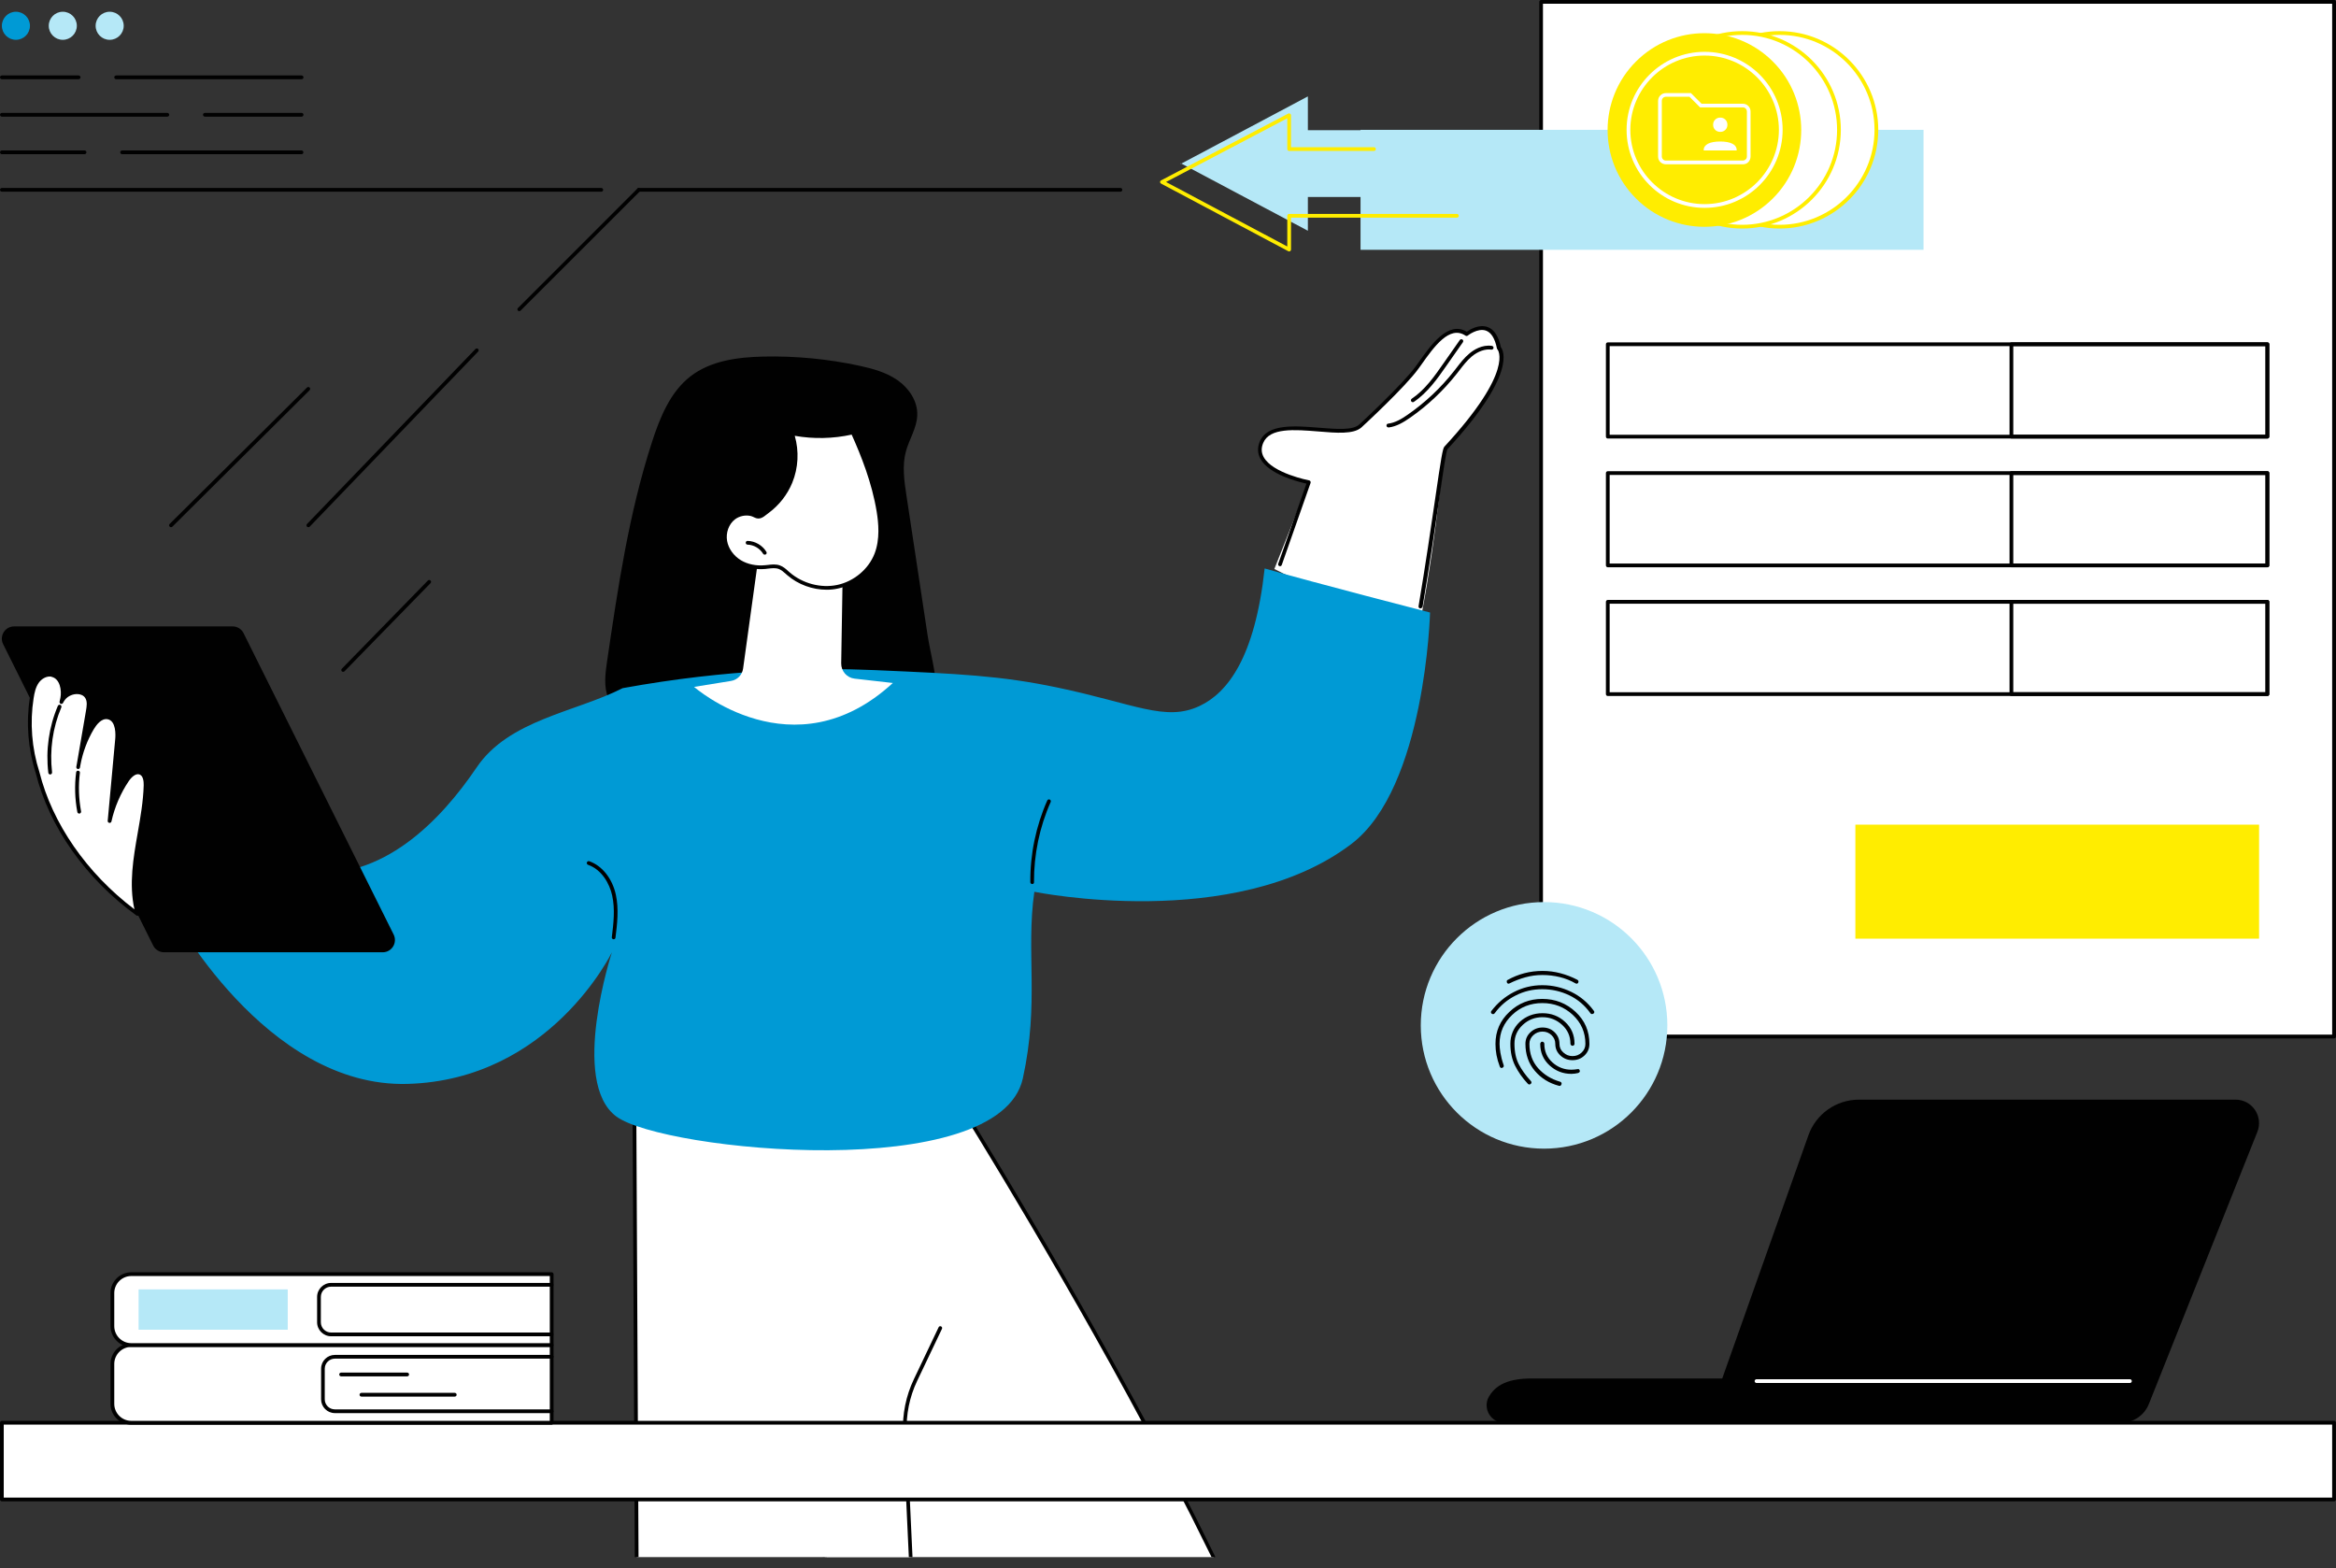 <?xml version="1.0" encoding="UTF-8"?>
<svg xmlns="http://www.w3.org/2000/svg" xmlns:xlink="http://www.w3.org/1999/xlink" version="1.1" id="Livello_1" x="0px" y="0px" viewBox="0 0 2745.6 1843.3" style="enable-background:new 0 0 2745.6 1843.3;" xml:space="preserve">
<rect x="0" y="0" width="2745.6" height="1843.3" fill="#333333" stroke="none"/>
<style type="text/css">
	.st0{clip-path:url(#SVGID_00000069390984897673195830000004510976650525070773_);}
	.st1{fill:#FFFFFF;}
	.st2{fill:#010101;}
	.st3{fill:#009AD5;}
	.st4{fill:#B5E8F7;}
	.st5{fill:#FFED00;}
</style>
<g id="Tax_return">
	<g>
		<g>
			<g>
				<g>
					<g>
						<defs>
							<rect id="SVGID_1_" x="1.1" y="320.9" width="1811.5" height="1509.1"></rect>
						</defs>
						<clipPath id="SVGID_00000163038165965879448870000009137217525608560521_">
							<use xlink:href="#SVGID_1_" style="overflow:visible;"></use>
						</clipPath>
						<g style="clip-path:url(#SVGID_00000163038165965879448870000009137217525608560521_);">
							<path class="st1" d="M1105,1260.5c0,0,441.1,694,454.5,946.3s-140.5,492.2-694.9,833l-104.8,210.7         c-14.7,29.5-56.7,29.2-71-0.4c-45.5-94.7-125-263.4-175-389.7c-11.5-29.1-1-62.3,25.4-79.1c103.3-66,510.8-370.5,601.2-475.4         l-272.7-759.2l88.9-266.9L1105,1260.5L1105,1260.5z"></path>
							<path class="st2" d="M724.4,3274.6c-0.1,0-0.2,0-0.3,0c-16-0.1-30.3-9.2-37.3-23.6c-43.7-90.9-124.6-262.4-175.1-389.8         c-11.9-30.1-0.9-64.5,26.2-81.8c98-62.6,506.1-366.2,599.9-474l-272.3-757.9c-0.2-0.5-0.2-1,0-1.4l88.9-266.9         c0.3-0.8,1-1.4,1.8-1.5l148.5-19.2c0.9-0.1,1.7,0.3,2.1,1c1.1,1.7,111.6,175.9,222.3,378.7         c102.2,187.3,225.6,438,232.5,568.7c7.3,136.9-35.6,259.2-135,384.8c-109.1,137.9-292.4,285.1-560.4,449.8l-104.5,210.1         C754.6,3265.7,740.3,3274.6,724.4,3274.6L724.4,3274.6z M869.9,1546.6l272.5,758.4c0.3,0.8,0.1,1.6-0.4,2.2         c-92.4,107.2-503.3,412.9-601.7,475.8c-25.3,16.2-35.7,48.4-24.5,76.5c50.4,127.3,131.3,298.7,175,389.5         c6.2,12.9,19,21.1,33.4,21.1c0.1,0,0.2,0,0.3,0c14.3,0,27-7.9,33.4-20.7l104.8-210.7c0.2-0.4,0.5-0.7,0.8-0.9         c507.6-312,708.6-552.8,693.8-831c-5.4-102.9-85.7-298.9-232-566.8c-105.8-193.8-211.5-361.5-221.4-377.2l-145.8,18.8         L869.9,1546.6L869.9,1546.6z"></path>
							<path class="st1" d="M611,2747.1c37.8,103.3,86.4,202.7,144.5,296.1L611,2747.1L611,2747.1z"></path>
							<path class="st2" d="M755.5,3045.4c-0.7,0-1.5-0.4-1.9-1c-58.2-93.4-106.9-193.2-144.7-296.5c-0.4-1.1,0.2-2.4,1.3-2.8         c1.1-0.4,2.4,0.2,2.8,1.3c37.8,103.1,86.3,202.6,144.3,295.7c0.6,1,0.3,2.4-0.7,3C756.3,3045.3,755.9,3045.4,755.5,3045.4         L755.5,3045.4z"></path>
							<path class="st2" d="M1064.1,2389.9c-0.5,0-1.1-0.2-1.5-0.6c-0.9-0.8-0.9-2.2-0.1-3.1l112.8-121.2c0.8-0.9,2.2-0.9,3.1-0.1         c0.9,0.8,0.9,2.2,0.1,3.1l-112.8,121.2C1065.3,2389.6,1064.7,2389.9,1064.1,2389.9L1064.1,2389.9z"></path>
							<path class="st1" d="M745.5,1268.7l9.7,1939.5c0.2,35.5,29,64.3,64.5,64.3h433.7c22,0,31.7-27.9,14.4-41.5l-137.5-108.7         L1062,1651.5l43.1-90.3l-66.7-292.3L745.5,1268.7L745.5,1268.7z"></path>
							<path class="st2" d="M1253.3,3274.6H819.7c-36.6,0-66.5-29.8-66.7-66.4l-9.7-1939.5c0-0.6,0.2-1.2,0.6-1.6         c0.4-0.4,1-0.7,1.6-0.7h292.9c1.2,0,2.2,1,2.2,2.2s-1,2.2-2.2,2.2H747.7l9.7,1937.2c0.2,34.2,28.1,62.1,62.3,62.1h433.7         c11,0,17.5-7.3,19.9-14.1c2.4-6.9,1.8-16.6-6.8-23.5L1129,3123.8c-0.5-0.4-0.8-1-0.8-1.6l-66.8-1438.4         c-1-21.6,3.4-43.3,12.7-62.8l29.1-61.1c0.5-1.1,1.8-1.6,2.9-1c1.1,0.5,1.6,1.8,1,2.9l-29.1,61.1c-9,18.8-13.2,39.8-12.3,60.7         l66.8,1437.4l136.7,108.1c8.6,6.8,11.9,18,8.3,28.4C1273.7,3267.8,1264.3,3274.6,1253.3,3274.6L1253.3,3274.6z"></path>
							<path class="st2" d="M966.5,3129.4c-63.9,0-127.8-3.7-191.2-11.1c-1.2-0.1-2.1-1.2-1.9-2.4s1.2-2.1,2.4-1.9         c111.6,13,225,14.5,336.9,4.5c1.2-0.1,2.3,0.8,2.4,2s-0.8,2.3-2,2.4C1064.4,3127.3,1015.4,3129.4,966.5,3129.4L966.5,3129.4z         "></path>
							<path class="st2" d="M1065.4,582.5c-2.6-17.2-5.2-35-0.7-51.8c3.9-14.5,13-27.8,13.4-42.9c0.5-16.4-9.8-31.6-23.1-40.9         c-13.3-9.3-29.4-13.7-45.2-17.1c-37.2-8-75.3-11.6-113.2-10.7c-29.9,0.7-61.5,4.9-85.2,23.3c-23.5,18.3-35.5,47.7-44.8,76.2         c-27.3,83.8-40.3,171.6-53.1,258.8c-2.1,14.3-4.1,29.5,1.4,42.9c7.8,18.9,28.2,28.8,47.3,35.7         c80.8,29.1,168.3,34.5,253.9,29.2c20.8-1.3,42.5-3.5,60.3-14.6c41.4-26,19.7-85.5,13.8-124.3         C1081.9,691.7,1073.6,637.1,1065.4,582.5L1065.4,582.5z"></path>
							<path class="st1" d="M1497.8,668.7l40.5-102c0,0-69.8-13-55.7-47s96-1.6,115.9-18.9c0,0,51.6-47.4,67.1-69.2         c15.6-21.8,36.1-54,58.2-39.1c0,0,29.8-24,37.8,16.4c0,0,24.4,23.7-62.4,117.5c-3.4,3.7-8.8,94-28.9,198.8         C1610.3,716,1551.7,696.8,1497.8,668.7L1497.8,668.7z"></path>
							<path class="st2" d="M1669.5,715c-0.1,0-0.2,0-0.4,0c-1.2-0.2-2-1.3-1.8-2.5c8.3-49.5,14.7-93.4,19.4-125.5         c7-48.2,8.9-59.7,10.9-62c83-89.7,62.7-114.2,62.4-114.4c-0.3-0.3-0.5-0.7-0.6-1.1c-2.3-11.6-6.6-18.6-12.8-20.9         c-9.7-3.5-21.4,5.7-21.5,5.8c-0.8,0.6-1.8,0.6-2.6,0.1c-18.8-12.7-37.2,13.3-52,34.2c-1.1,1.5-2.1,2.9-3.1,4.3         c-15.5,21.7-65.3,67.6-67.4,69.5c-9.2,8-29.2,6.4-50.4,4.6c-28.2-2.3-57.4-4.6-64.9,13.5c-2.5,5.9-2.3,11.3,0.5,16.5         c10.4,19.2,53.1,27.4,53.5,27.5c0.6,0.1,1.2,0.5,1.5,1.1s0.4,1.2,0.2,1.8l-33.9,96.5c-0.4,1.2-1.7,1.8-2.8,1.3         c-1.2-0.4-1.8-1.7-1.3-2.8l33.1-94.1c-9.7-2.1-44.1-10.8-54.1-29.2c-3.4-6.3-3.7-13.2-0.7-20.3c8.8-21.1,41-18.5,69.4-16.2         c20.3,1.6,39.4,3.2,47.2-3.5c0.5-0.4,51.5-47.5,66.8-68.8c1-1.4,2-2.9,3.1-4.3c14.8-20.9,34.9-49.4,56.8-36.2         c3.7-2.6,14.4-9.2,24.5-5.5c7.6,2.8,12.8,10.7,15.5,23.6c3.3,4.3,18.3,32.3-62.8,120c-1.5,2.5-5.2,27.7-9.8,59.6         c-4.7,32.1-11.1,76.1-19.4,125.6C1671.5,714.2,1670.5,715,1669.5,715L1669.5,715z"></path>
							<path class="st2" d="M1631.8,502.3c-1.1,0-2.1-0.8-2.2-2s0.7-2.3,1.9-2.4c8.3-1,16-5.6,23-10.5         c20.6-14.3,38.9-31.5,54.4-51.2c0.9-1.2,1.8-2.4,2.8-3.6c4.6-6,9.3-12.1,15.3-17.1c4.9-4.1,14.8-10.7,26.5-9         c1.2,0.2,2.1,1.3,1.9,2.5s-1.3,2.1-2.5,1.9c-7.3-1-15.7,1.9-23.1,8.1c-5.6,4.7-10.2,10.6-14.6,16.4c-0.9,1.2-1.9,2.4-2.8,3.6         c-15.8,20-34.4,37.6-55.3,52.1c-7.5,5.2-15.8,10.2-25,11.3C1632,502.3,1631.9,502.3,1631.8,502.3L1631.8,502.3z"></path>
							<path class="st2" d="M1660.5,472.7c-0.7,0-1.4-0.3-1.8-1c-0.7-1-0.4-2.4,0.6-3.1c15.5-10.4,26.5-26.1,37.1-41.3l19.4-27.7         c0.7-1,2.1-1.2,3.1-0.5s1.2,2.1,0.5,3.1l-19.4,27.7c-10.3,14.8-22,31.5-38.2,42.4C1661.4,472.6,1660.9,472.7,1660.5,472.7         L1660.5,472.7z"></path>
							<path class="st3" d="M201,1069.9c0,0,110.3,208.8,278.1,204s240.1-154.7,240.1-154.7s-49.7,152.3,5.2,193         c54.8,40.7,450.3,80,477.8-44.8c19.6-89.2,3.4-148.4,13.5-219.3c0,0,235.7,48.2,372.9-56.4c86.9-66.3,92.2-271.8,92.2-271.8         s-133.3-34.3-194.4-51.8c-11.4,105.1-43.8,146.3-76.6,161.7c-40,18.8-76.4-2.8-167.3-21.8c-66.9-14-115.9-16.1-213.9-20.4         c-71.3-3.1-172.5-1.4-296.8,21.2c-55.5,28.3-133.6,37-171.6,93.2c-42.4,62.7-110.7,133.3-199.6,123.4L201,1069.9L201,1069.9z         "></path>
							<path class="st2" d="M1213.2,1039c-1.2,0-2.2-1-2.2-2.2c-0.3-32.8,6.6-66,19.9-96c0.5-1.1,1.8-1.6,2.9-1.1s1.6,1.8,1.1,2.9         c-13.1,29.4-19.8,62-19.6,94.2C1215.5,1038,1214.5,1039,1213.2,1039L1213.2,1039L1213.2,1039z"></path>
							<path class="st2" d="M721.3,1103.9c-0.1,0-0.2,0-0.3,0c-1.2-0.2-2.1-1.2-1.9-2.4c2-16.2,4-33,0.4-49.1         c-3-13.7-12.1-30.3-28.3-36c-1.2-0.4-1.8-1.7-1.4-2.8c0.4-1.2,1.7-1.8,2.8-1.4c15,5.2,27,20.2,31.2,39.2         c3.7,16.8,1.6,34.8-0.4,50.6C723.3,1103.1,722.4,1103.9,721.3,1103.9L721.3,1103.9z"></path>
							<path class="st2" d="M449.8,1119.2H192.9c-5.5,0-10.5-3.1-12.9-8L3.7,757.1c-4.8-9.6,2.2-20.9,12.9-20.9h256.8         c5.5,0,10.5,3.1,12.9,8l176.3,354C467.5,1107.9,460.5,1119.2,449.8,1119.2L449.8,1119.2z"></path>
							<path class="st2" d="M201,619.6c-0.6,0-1.1-0.2-1.6-0.7c-0.9-0.9-0.9-2.3,0-3.1l161.4-160.3c0.9-0.9,2.3-0.9,3.1,0         c0.9,0.9,0.9,2.3,0,3.1L202.6,619C202.1,619.4,201.6,619.6,201,619.6L201,619.6z"></path>
							<path class="st2" d="M362.4,619.6c-0.5,0-1.1-0.2-1.5-0.6c-0.9-0.8-0.9-2.2-0.1-3.1l198-205.7c0.8-0.9,2.2-0.9,3.1-0.1         s0.9,2.2,0.1,3.1L364,619C363.6,619.4,363,619.6,362.4,619.6z"></path>
							<path class="st2" d="M403.3,789.6c-0.6,0-1.1-0.2-1.5-0.6c-0.9-0.8-0.9-2.2,0-3.1l101.1-103.6c0.9-0.9,2.2-0.9,3.1,0         c0.9,0.8,0.9,2.2,0,3.1L404.9,789C404.4,789.4,403.9,789.6,403.3,789.6L403.3,789.6z"></path>
							<path class="st1" d="M165,908.3c-5.9-2.5-11.9,3.2-15.6,8.6c-9.8,14.5-16.8,31-20.6,48.1c2.9-32,5.9-63.9,8.8-95.8         c0.9-10.3-0.5-24-10.6-26c-7.8-1.5-14.4,5.8-18.5,12.6c-8.3,14.1-14,29.7-16.5,45.9c3.8-22.1,7.6-44.1,11.4-66.2         c0.9-5.1,1.7-10.6-0.6-15.3c-4.9-9.9-21.1-8.1-27.8,0.7c-1,1.3-1.9,2.7-2.6,4.2c0.4-1.5,0.7-3,1-4.5c2-10.8-1.3-24.8-12-27.2         c-6.6-1.6-13.6,2.3-17.6,7.9s-5.5,12.5-6.5,19.2c-4.6,29.2-2.1,59.5,6.8,87.7c16.5,66.1,62.3,126.1,117.5,166.2         c-13.8-49.2,8.1-100,9.5-151.1C171.2,917.4,170.3,910.5,165,908.3L165,908.3z"></path>
							<path class="st2" d="M161.6,1076.3c-0.5,0-0.9-0.1-1.3-0.4C100.8,1032.7,57.7,971.7,42,908.5c-9.1-28.5-11.5-59.2-6.9-88.5         c1.1-7,2.7-14.2,6.9-20.1c4.1-5.7,11.8-10.6,19.9-8.8c10.2,2.4,14.8,14.1,14.2,25.4c4.4-3.8,10.6-5.8,16.5-5.2         c5.6,0.5,9.9,3.3,12.2,7.8c2.7,5.5,1.6,11.9,0.8,16.6l-5.4,31.2c1.9-4.2,4.1-8.4,6.5-12.4c3.5-5.9,10.9-15.6,20.8-13.7         c9.2,1.8,13.9,12.4,12.4,28.4l-6.9,74.2c3.8-9.8,8.7-19.2,14.6-27.9c5.6-8.3,12.4-11.8,18.2-9.4c3.6,1.5,7.7,5.6,7.4,16.9         c-0.5,18.9-3.9,37.9-7.1,56.3c-5.7,32.6-11.1,63.4-2.5,94.1c0.2,0.9-0.1,1.9-0.9,2.4C162.4,1076.2,162,1076.3,161.6,1076.3         L161.6,1076.3z M58.4,795.1c-5.2,0-10.1,3.5-12.8,7.3c-3.7,5.2-5.1,11.8-6.1,18.3c-4.5,28.7-2.2,58.6,6.8,86.6         c15.1,60.5,55.7,119,111.7,161.4c-6.6-29.7-1.3-60.3,3.9-90c3.2-18.3,6.5-37.2,7-55.7c0.1-4.8-0.6-11-4.7-12.7         c-4.4-1.8-9.5,2.8-12.9,7.8c-9.6,14.2-16.6,30.6-20.3,47.3c-0.2,1.1-1.3,1.9-2.5,1.7s-2-1.2-1.9-2.4l8.8-95.8         c0.5-5,1.2-21.7-8.9-23.6c-7.3-1.4-13.2,6.7-16.2,11.6c-7.6,12.8-13,27.2-15.7,41.8L94,902c-0.2,1.2-1.3,2-2.5,1.8         s-2-1.3-1.8-2.5c0.2-1.1,0.4-2.2,0.6-3.3l10.8-62.9c0.9-5.3,1.5-10-0.4-13.9c-2.1-4.2-6.3-5.2-8.7-5.4         c-5.7-0.6-12.1,2.1-15.5,6.5c-0.9,1.1-1.7,2.4-2.4,3.8c-0.5,1-1.7,1.5-2.7,1.1c-1.1-0.4-1.6-1.5-1.4-2.6         c0.4-1.5,0.7-2.9,1-4.4c1.7-8.9-0.5-22.4-10.3-24.7C60.1,795.1,59.2,795,58.4,795.1L58.4,795.1z"></path>
							<path class="st2" d="M59,910.2c-1.1,0-2.1-0.8-2.2-2c-3.2-26.7,0.7-53.9,11.2-78.6c0.5-1.1,1.8-1.6,2.9-1.2         c1.1,0.5,1.6,1.8,1.2,2.9c-10.2,24-13.9,50.4-10.9,76.4c0.1,1.2-0.7,2.3-1.9,2.5C59.2,910.2,59.1,910.3,59,910.2L59,910.2z"></path>
							<path class="st2" d="M93.1,956.2c-1,0-2-0.7-2.2-1.8c-2.9-15.4-3.4-31.1-1.4-46.7c0.2-1.2,1.2-2.1,2.5-1.9         c1.2,0.2,2.1,1.2,1.9,2.5c-1.9,15.1-1.4,30.3,1.4,45.3c0.2,1.2-0.6,2.3-1.8,2.6C93.4,956.2,93.3,956.2,93.1,956.2L93.1,956.2         z"></path>
							<path class="st1" d="M892.8,645.3l-19.4,140.4c-1,7.5-6.8,13.4-14.2,14.6l-43.4,7c0,0,116.8,102.8,233.6-4.6l-44.9-5.1         c-9.2-1-16-8.9-15.8-18.1l1.9-115.6C990.5,663.8,980.4,587.2,892.8,645.3L892.8,645.3z"></path>
							<path class="st1" d="M862.3,608.7c-8.1,6.3-11.7,17.4-9.9,27.5s8.6,18.9,17.3,24.2c8.8,5.2,19.4,7.1,29.6,6.1         c5.6-0.5,11.5-1.8,16.8,0.1c4.1,1.5,7.3,4.8,10.6,7.6c15.6,13.5,37.6,19.6,57.8,15.4c20.2-4.2,38.1-18.9,45.6-38.1         c6.2-15.9,5.3-33.7,2.6-50.5c-5.2-32.2-16.9-63.1-30.3-92.8c-23.3,5.4-47.9,5.8-71.4,1.1c6.3,18.4,5.6,39.1-1.8,57.1         c-5.6,13.7-15.2,25.8-27.1,34.6c-2.4,1.8-6.2,5.3-9.2,5.9c-3.7,0.8-6-1.7-9.9-2.6C876,602.6,868,604.2,862.3,608.7         L862.3,608.7z"></path>
							<path class="st2" d="M971.6,693.1c-16.7,0-33.6-6.1-46.4-17.2c-0.6-0.5-1.1-1-1.7-1.5c-2.7-2.4-5.2-4.6-8.2-5.7         c-3.8-1.4-8-0.9-12.5-0.4c-1.1,0.1-2.2,0.3-3.3,0.4c-11.2,1-22.2-1.2-30.9-6.4c-9.7-5.8-16.6-15.4-18.4-25.7         c-2-11.1,2.3-23,10.8-29.6c6.2-4.9,14.9-6.7,22.7-4.8c1.6,0.4,2.9,1,4.1,1.5c2,0.9,3.2,1.4,4.8,1.1c1.8-0.4,4.5-2.5,6.5-4.1         c0.6-0.5,1.2-1,1.8-1.4c11.8-8.7,20.9-20.4,26.3-33.7c7.2-17.5,7.8-37.7,1.7-55.6c-0.2-0.8-0.1-1.6,0.4-2.2s1.3-0.9,2.1-0.7         c23.1,4.6,47.5,4.3,70.4-1.1c1-0.2,2.1,0.3,2.5,1.2c11.2,24.8,24.7,57.8,30.5,93.4c2.2,13.5,4.3,33.6-2.8,51.6         c-7.6,19.6-26.2,35.1-47.2,39.5C980.5,692.7,976,693.1,971.6,693.1L971.6,693.1z M909.5,663.4c2.5,0,4.9,0.3,7.3,1.2         c3.8,1.4,6.8,4,9.6,6.6c0.5,0.5,1.1,1,1.6,1.4c15.2,13.2,36.7,18.9,55.9,14.9c19.6-4.1,36.9-18.5,44-36.8         c6.6-17,4.6-36.3,2.5-49.3c-5.6-34.3-18.5-66.3-29.4-90.6c-21.8,4.8-44.9,5.3-66.9,1.4c5.2,18,4.2,37.8-2.9,55.1         c-5.8,14.1-15.4,26.4-27.8,35.6c-0.5,0.4-1.1,0.8-1.7,1.3c-2.5,2-5.5,4.4-8.3,5c-3.1,0.7-5.4-0.4-7.5-1.4         c-1.1-0.5-2.1-1-3.3-1.3c-6.5-1.6-13.7,0-18.9,4c-7.2,5.6-10.8,15.8-9.1,25.3c1.6,9,7.7,17.5,16.3,22.7         c7.9,4.7,17.9,6.8,28.2,5.8c1-0.1,2.1-0.2,3.2-0.3C904.6,663.7,907.1,663.4,909.5,663.4L909.5,663.4z M862.3,608.7         L862.3,608.7L862.3,608.7z"></path>
							<path class="st2" d="M898.8,651.9c-0.7,0-1.5-0.4-1.9-1.1c-3.8-6.3-11-10.5-18.3-10.7c-1.2,0-2.2-1.1-2.1-2.3         c0-1.2,1.1-2.2,2.3-2.1c8.9,0.3,17.3,5.2,22,12.9c0.6,1,0.3,2.4-0.7,3C899.5,651.8,899.1,651.9,898.8,651.9L898.8,651.9z"></path>
						</g>
					</g>
				</g>
			</g>
		</g>
	</g>
	<rect x="1811.3" y="2.2" class="st1" width="932" height="1216"></rect>
	<path class="st2" d="M2743.4,1220.4h-932c-1.2,0-2.2-1-2.2-2.2V2.2c0-1.2,1-2.2,2.2-2.2h932c1.2,0,2.2,1,2.2,2.2v1216   C2745.6,1219.5,2744.6,1220.4,2743.4,1220.4L2743.4,1220.4z M1813.5,1216h927.6V4.4h-927.6L1813.5,1216L1813.5,1216z"></path>
	<rect x="1599.1" y="152.6" class="st4" width="661.7" height="141"></rect>
	<path class="st2" d="M2665,515.4h-775.3c-1.2,0-2.2-1-2.2-2.2V404.6c0-1.2,1-2.2,2.2-2.2H2665c1.2,0,2.2,1,2.2,2.2v108.5   C2667.2,514.4,2666.2,515.4,2665,515.4z M1891.9,511h770.9V406.8h-770.9V511L1891.9,511z"></path>
	<path class="st2" d="M2665,515.4h-300.9c-1.2,0-2.2-1-2.2-2.2V404.6c0-1.2,1-2.2,2.2-2.2H2665c1.2,0,2.2,1,2.2,2.2v108.5   C2667.2,514.4,2666.2,515.4,2665,515.4z M2366.3,511h296.4V406.8h-296.4V511L2366.3,511z"></path>
	<path class="st2" d="M2665,666.7h-775.3c-1.2,0-2.2-1-2.2-2.2V556c0-1.2,1-2.2,2.2-2.2H2665c1.2,0,2.2,1,2.2,2.2v108.5   C2667.2,665.7,2666.2,666.7,2665,666.7z M1891.9,662.3h770.9V558.2h-770.9V662.3L1891.9,662.3z"></path>
	<path class="st2" d="M2665,666.7h-300.9c-1.2,0-2.2-1-2.2-2.2V556c0-1.2,1-2.2,2.2-2.2H2665c1.2,0,2.2,1,2.2,2.2v108.5   C2667.2,665.7,2666.2,666.7,2665,666.7z M2366.3,662.3h296.4V558.2h-296.4V662.3z"></path>
	<path class="st2" d="M2665,818h-775.3c-1.2,0-2.2-1-2.2-2.2V707.3c0-1.2,1-2.2,2.2-2.2H2665c1.2,0,2.2,1,2.2,2.2v108.5   C2667.2,817,2666.2,818,2665,818z M1891.9,813.6h770.9V709.5h-770.9V813.6L1891.9,813.6z"></path>
	<path class="st2" d="M2665,818h-300.9c-1.2,0-2.2-1-2.2-2.2V707.3c0-1.2,1-2.2,2.2-2.2H2665c1.2,0,2.2,1,2.2,2.2v108.5   C2667.2,817,2666.2,818,2665,818z M2366.3,813.6h296.4V709.5h-296.4V813.6z"></path>
	<rect x="2180.7" y="969.2" class="st5" width="474.5" height="134"></rect>
	
		<ellipse transform="matrix(0.707 -0.707 0.707 0.707 504.717 1523.654)" class="st1" cx="2091.6" cy="152.6" rx="113.8" ry="113.8"></ellipse>
	<path class="st5" d="M2091.6,268.6c-64,0-116-52.1-116-116s52.1-116,116-116c63.9,0,116,52.1,116,116S2155.6,268.6,2091.6,268.6z    M2091.6,41c-61.5,0-111.6,50-111.6,111.6s50.1,111.6,111.6,111.6s111.6-50.1,111.6-111.6S2153.2,41,2091.6,41z"></path>
	
		<ellipse transform="matrix(0.707 -0.707 0.707 0.707 491.813 1492.549)" class="st1" cx="2047.6" cy="152.6" rx="113.8" ry="113.8"></ellipse>
	<path class="st5" d="M2047.6,268.6c-64,0-116-52.1-116-116s52.1-116,116-116s116,52.1,116,116S2111.5,268.6,2047.6,268.6z    M2047.6,41C1986,41,1936,91.1,1936,152.6s50.1,111.6,111.6,111.6c61.5,0,111.6-50.1,111.6-111.6S2109.1,41,2047.6,41L2047.6,41z"></path>
	
		<ellipse transform="matrix(0.707 -0.707 0.707 0.707 478.903 1461.364)" class="st5" cx="2003.5" cy="152.6" rx="113.8" ry="113.8"></ellipse>
	<path class="st1" d="M2003.5,244.3c-50.6,0-91.7-41.1-91.7-91.7s41.1-91.7,91.7-91.7c50.6,0,91.7,41.1,91.7,91.7   S2054.1,244.3,2003.5,244.3z M2003.5,65.3c-48.1,0-87.3,39.2-87.3,87.3s39.2,87.3,87.3,87.3s87.3-39.2,87.3-87.3   S2051.6,65.3,2003.5,65.3z"></path>
	<path class="st1" d="M2002.5,176.8h38.7v-0.3c0-3.3-1.7-5.9-5.1-7.6s-8.2-2.6-14.3-2.6s-10.9,0.9-14.3,2.6   c-3.4,1.8-5.1,4.3-5.1,7.6L2002.5,176.8L2002.5,176.8z M2021.9,155c2.4,0,4.4-0.8,6-2.4s2.4-3.6,2.4-6s-0.8-4.4-2.4-6   s-3.6-2.4-6-2.4s-4.4,0.8-6,2.4s-2.4,3.6-2.4,6s0.8,4.4,2.4,6S2019.5,155,2021.9,155z M1958.2,193.1c-2.7,0-4.9-0.9-6.7-2.6   s-2.7-4-2.7-6.7v-65c0-2.7,0.9-4.9,2.7-6.7s4-2.7,6.7-2.7h29.2l12.5,12.5h48.3c2.7,0,4.9,0.9,6.7,2.7s2.6,4,2.6,6.7v52.5   c0,2.7-0.9,4.9-2.6,6.7s-4,2.6-6.7,2.6H1958.2L1958.2,193.1z M1958.2,188.7h90c1.5,0,2.6-0.5,3.6-1.4s1.4-2.1,1.4-3.6v-52.5   c0-1.5-0.5-2.6-1.4-3.6c-0.9-1-2.1-1.4-3.6-1.4h-50l-12.5-12.5h-27.5c-1.5,0-2.7,0.5-3.6,1.4s-1.4,2.1-1.4,3.6v65   c0,1.5,0.5,2.6,1.4,3.6S1956.7,188.7,1958.2,188.7L1958.2,188.7z M1953.2,188.7v-75V188.7z"></path>
	<polygon class="st4" points="1537.2,231.5 1537.2,271.2 1387.7,191.8 1387.7,192.7 1537.2,113.3 1537.2,153 1538.5,153 1831.1,153    1831.1,231.5 1538.5,231.5  "></polygon>
	<path class="st5" d="M1515.1,295.5c-0.3,0-0.7-0.1-1-0.3l-149.4-79.4c-0.7-0.4-1.2-1.1-1.2-1.9c0-0.8,0.5-1.6,1.2-1.9l149.4-78.5   c0.7-0.4,1.5-0.3,2.2,0.1c0.7,0.4,1.1,1.1,1.1,1.9V173h97.5c1.2,0,2.2,1,2.2,2.2s-1,2.2-2.2,2.2h-99.7c-1.2,0-2.2-1-2.2-2.2V139   l-142.5,74.9l142.5,75.8v-36.1c0-1.2,1-2.2,2.2-2.2h197.2c1.2,0,2.2,1,2.2,2.2s-1,2.2-2.2,2.2h-195v37.5c0,0.8-0.4,1.5-1.1,1.9   C1515.9,295.4,1515.5,295.5,1515.1,295.5L1515.1,295.5z"></path>
	<circle class="st4" cx="1814.8" cy="1205.1" r="144.9"></circle>
	<path class="st2" d="M1316.9,225.3H750.8c-1.2,0-2.2-1-2.2-2.2s1-2.2,2.2-2.2h566.1c1.2,0,2.2,1,2.2,2.2S1318.1,225.3,1316.9,225.3   z"></path>
	<path class="st2" d="M610.4,365.7c-0.6,0-1.1-0.2-1.6-0.6c-0.9-0.9-0.9-2.3,0-3.1l140.4-140.4c0.9-0.9,2.3-0.9,3.1,0s0.9,2.3,0,3.1   L611.9,365C611.5,365.4,611,365.7,610.4,365.7L610.4,365.7z"></path>
	<path class="st2" d="M706.7,225.3H2.2c-1.2,0-2.2-1-2.2-2.2s1-2.2,2.2-2.2h704.5c1.2,0,2.2,1,2.2,2.2S707.9,225.3,706.7,225.3   L706.7,225.3z"></path>
	<path class="st2" d="M354.5,181.2h-211c-1.2,0-2.2-1-2.2-2.2s1-2.2,2.2-2.2h210.9c1.2,0,2.2,1,2.2,2.2S355.7,181.2,354.5,181.2z"></path>
	<path class="st2" d="M99.4,181.2H2.2c-1.2,0-2.2-1-2.2-2.2s1-2.2,2.2-2.2h97.2c1.2,0,2.2,1,2.2,2.2S100.6,181.2,99.4,181.2   L99.4,181.2z"></path>
	<path class="st2" d="M354.5,137.1H240.8c-1.2,0-2.2-1-2.2-2.2s1-2.2,2.2-2.2h113.7c1.2,0,2.2,1,2.2,2.2S355.7,137.1,354.5,137.1z"></path>
	<path class="st2" d="M196.7,137.1H2.2c-1.2,0-2.2-1-2.2-2.2s1-2.2,2.2-2.2h194.5c1.2,0,2.2,1,2.2,2.2S197.9,137.1,196.7,137.1   L196.7,137.1z"></path>
	<path class="st2" d="M354.5,93.1h-218c-1.2,0-2.2-1-2.2-2.2s1-2.2,2.2-2.2h218c1.2,0,2.2,1,2.2,2.2S355.7,93.1,354.5,93.1z"></path>
	<path class="st2" d="M92.4,93.1H2.2c-1.2,0-2.2-1-2.2-2.2s1-2.2,2.2-2.2h90.2c1.2,0,2.2,1,2.2,2.2S93.6,93.1,92.4,93.1z"></path>
	<circle class="st3" cx="18.7" cy="30.3" r="16.5"></circle>
	<circle class="st4" cx="73.8" cy="30.3" r="16.5"></circle>
	<circle class="st4" cx="128.9" cy="30.3" r="16.5"></circle>
	<path class="st2" d="M2488.9,1672.2h-720.4c-4.3,0-8.5-1.1-12.1-3.5c-8.2-5.7-11.1-15.8-7.8-24.5c8.5-17.8,26.1-24.1,52-24.1h735.5   l-9.5,25.9C2520.7,1661.7,2505.7,1672.2,2488.9,1672.2L2488.9,1672.2z"></path>
	<path class="st2" d="M2493,1672.2c14.4,0,27.4-8.8,32.7-22.2l127.5-319.8c3.4-8.5,2.3-18.1-2.8-25.7s-13.7-12.1-22.8-12.1h-442.7   c-26.7,0-50.5,16.8-59.4,41.9l-119.7,337.8L2493,1672.2L2493,1672.2z"></path>
	<path class="st1" d="M2503.4,1625.4h-438.9c-1.2,0-2.2-1-2.2-2.2s1-2.2,2.2-2.2h438.9c1.2,0,2.2,1,2.2,2.2   S2504.6,1625.4,2503.4,1625.4z"></path>
	<rect x="2.2" y="1672.2" class="st1" width="2741.1" height="90.2"></rect>
	<path class="st2" d="M2743.4,1764.5H2.2c-1.2,0-2.2-1-2.2-2.2v-90.2c0-1.2,1-2.2,2.2-2.2h2741.1c1.2,0,2.2,1,2.2,2.2v90.2   C2745.5,1763.5,2744.5,1764.5,2743.4,1764.5L2743.4,1764.5z M4.4,1760.1h2736.7v-85.8H4.4V1760.1z"></path>
	<path class="st1" d="M154.3,1580.8h494.1v91.3H154.3c-12.2,0-22.2-9.9-22.2-22.2V1603C132.1,1590.8,142,1580.8,154.3,1580.8   L154.3,1580.8z"></path>
	<path class="st2" d="M648.3,1674.4h-494c-13.4,0-24.4-10.9-24.4-24.4v-47c0-13.4,10.9-24.4,24.4-24.4h494.1c1.2,0,2.2,1,2.2,2.2   v91.3C650.5,1673.4,649.5,1674.3,648.3,1674.4L648.3,1674.4z M154.3,1583c-11,0-20,9-20,20v46.9c0,11,9,20,20,20h491.9V1583H154.3   L154.3,1583z"></path>
	<path class="st2" d="M648.3,1660.8H393.6c-9,0-16.2-7.3-16.2-16.2v-36c0-9,7.3-16.2,16.2-16.2h254.8c1.2,0,2.2,1,2.2,2.2   s-1,2.2-2.2,2.2H393.6c-6.5,0-11.9,5.3-11.9,11.8v36c0,6.5,5.3,11.8,11.9,11.8h254.8c1.2,0,2.2,1,2.2,2.2   S649.5,1660.8,648.3,1660.8L648.3,1660.8z"></path>
	<path class="st2" d="M478.6,1617.6h-77.7c-1.2,0-2.2-1-2.2-2.2s1-2.2,2.2-2.2h77.7c1.2,0,2.2,1,2.2,2.2S479.8,1617.6,478.6,1617.6z   "></path>
	<path class="st2" d="M534.5,1641.4H424.8c-1.2,0-2.2-1-2.2-2.2s1-2.2,2.2-2.2h109.7c1.2,0,2.2,1,2.2,2.2S535.7,1641.4,534.5,1641.4   z"></path>
	<path class="st1" d="M154.3,1497.5h494.1v83.3H154.3c-12.2,0-22.2-9.9-22.2-22.2v-38.9C132.1,1507.4,142,1497.5,154.3,1497.5   L154.3,1497.5z"></path>
	<path class="st2" d="M648.3,1583h-494c-13.4,0-24.4-10.9-24.4-24.4v-38.9c0-13.4,10.9-24.4,24.4-24.4h494.1c1.2,0,2.2,1,2.2,2.2   v83.3C650.5,1582,649.5,1583,648.3,1583L648.3,1583z M154.3,1499.7c-11,0-20,9-20,20v38.9c0,11,9,20,20,20h491.9v-78.9H154.3   L154.3,1499.7z"></path>
	<path class="st2" d="M648.3,1570.5H389.2c-9.1,0-16.5-7.4-16.5-16.5v-29.7c0-9.1,7.4-16.5,16.5-16.5h259.1c1.2,0,2.2,1,2.2,2.2   s-1,2.2-2.2,2.2H389.2c-6.7,0-12.1,5.4-12.1,12.1v29.7c0,6.7,5.4,12.1,12.1,12.1h259.1c1.2,0,2.2,1,2.2,2.2   S649.5,1570.5,648.3,1570.5L648.3,1570.5z"></path>
	<rect x="162.9" y="1515.4" class="st4" width="175.3" height="47.4"></rect>
</g>
<path class="st2" d="M1812.7,1157.9c12,0,23.3,2.6,34,7.8c10.7,5.2,19.5,12.6,26.6,22.3c0.6,0.7,0.7,1.3,0.5,2s-0.6,1.1-1.2,1.4  s-1.2,0.5-1.8,0.4s-1.2-0.4-1.6-1.1c-6.5-9.1-14.7-16.1-24.7-20.9s-20.6-7.2-31.8-7.2s-21.5,2.4-31.3,7.4  c-9.8,4.9-18,11.8-24.5,20.7c-0.6,0.8-1.2,1.2-1.9,1.2s-1.3-0.2-1.9-0.7c-0.4-0.3-0.6-0.8-0.7-1.3s0-1.1,0.4-1.6  c7.2-9.5,16-16.9,26.4-22.3C1789.7,1160.6,1800.8,1157.9,1812.7,1157.9L1812.7,1157.9z M1812.7,1174c15.2,0,28.2,5.1,39.1,15.2  s16.3,22.6,16.3,37.6c0,5.5-1.9,10-5.8,13.7s-8.5,5.5-14.1,5.5s-10.2-1.8-14.2-5.5s-6-8.2-6-13.7c0-4-1.5-7.4-4.4-10.2  c-3-2.8-6.5-4.2-10.6-4.2s-7.8,1.4-10.8,4.2c-3,2.8-4.6,6.2-4.6,10.2c0,11.4,3.4,20.9,10.2,28.6c6.8,7.6,15.4,12.9,25.8,15.9  c0.8,0.2,1.3,0.6,1.6,1.2c0.3,0.6,0.3,1.1,0.1,1.8c-0.2,0.6-0.6,1.1-1,1.5c-0.5,0.5-1.1,0.6-2.1,0.3c-11.4-3-20.8-8.8-28.2-17.5  c-7.4-8.7-11.1-19.3-11.1-31.8c0-5.5,2-10,6-13.7s8.7-5.5,14.2-5.5s10.2,1.8,14,5.5s5.8,8.2,5.8,13.7c0,4.1,1.5,7.5,4.6,10.2  c3.1,2.8,6.6,4.2,10.8,4.2s7.7-1.4,10.7-4.2c3-2.8,4.4-6.2,4.4-10.2c0-13.5-5-24.9-14.9-34.1c-10-9.2-21.8-13.8-35.7-13.8  s-25.7,4.6-35.5,13.9s-14.8,20.6-14.8,34c0,2.8,0.3,6.3,1,10.5s1.9,9,3.8,14.5c0.2,0.7,0.2,1.3,0,1.8s-0.7,0.9-1.4,1.3  s-1.3,0.4-1.9,0.1s-1-0.8-1.2-1.4c-1.8-4.8-3.1-9.3-3.9-13.6c-0.8-4.3-1.2-8.6-1.2-13.1c0-14.9,5.4-27.4,16.3-37.6  C1784.7,1179.1,1797.6,1174,1812.7,1174L1812.7,1174z M1813,1141.1c7.2,0,14.1,0.9,20.9,2.7c6.8,1.8,13.4,4.3,19.8,7.6  c0.9,0.5,1.4,1,1.5,1.6s0.1,1.2-0.2,1.8c-0.2,0.6-0.7,1-1.3,1.2s-1.2,0.2-1.8-0.2c-5.9-3.4-12.2-5.9-18.8-7.5  c-6.6-1.6-13.4-2.4-20.3-2.4s-13.4,0.9-19.9,2.7s-12.8,4.2-19,7.3c-0.3,0.2-0.8,0.3-1.4,0.1s-1.1-0.5-1.3-1.1s-0.3-1.1-0.3-1.7  s0.4-1,0.9-1.4c6.3-3.5,12.9-6.2,19.8-8S1805.8,1141.1,1813,1141.1L1813,1141.1z M1813,1190.8c10.4,0,19.2,3.4,26.6,10.3  s11,15.4,11,25.6c0,0.7-0.2,1.3-0.7,1.7c-0.4,0.4-1,0.7-1.7,0.7c-0.6,0-1.1-0.2-1.6-0.7c-0.5-0.4-0.8-1-0.8-1.7  c0-8.8-3.2-16.2-9.8-22.2s-14.2-9-23.1-9s-16.6,3-23.1,9s-9.8,13.4-9.8,22.1c0,9.5,1.7,17.5,5,24s8,13.1,14.2,19.8  c0.7,0.7,0.9,1.4,0.8,2s-0.4,1.1-0.8,1.4c-0.5,0.5-1,0.7-1.6,0.8s-1.2-0.2-1.8-0.8c-6.4-6.8-11.4-14-15.1-21.4s-5.5-16-5.5-25.8  s3.7-18.7,11-25.6C1793.7,1194.2,1802.6,1190.8,1813,1190.8L1813,1190.8z M1812.6,1224.3c0.7,0,1.3,0.2,1.8,0.7s0.7,1,0.7,1.7  c0,8.9,3.2,16.2,9.5,21.9c6.3,5.7,13.8,8.6,22.3,8.6c1.2,0,2.5-0.1,3.8-0.2s2.5-0.3,3.8-0.5c0.6-0.1,1.1,0,1.4,0.3s0.7,0.8,0.9,1.5  c0.2,0.6,0.1,1.2-0.3,1.7c-0.5,0.5-1,0.8-1.7,1.1c-1,0.2-2.2,0.5-3.7,0.7s-2.8,0.3-4.2,0.3c-9.8,0-18.4-3.3-25.7-10  s-10.9-15.1-10.9-25.2c0-0.6,0.2-1.2,0.7-1.7C1811.3,1224.5,1811.9,1224.3,1812.6,1224.3L1812.6,1224.3z"></path>
</svg>
